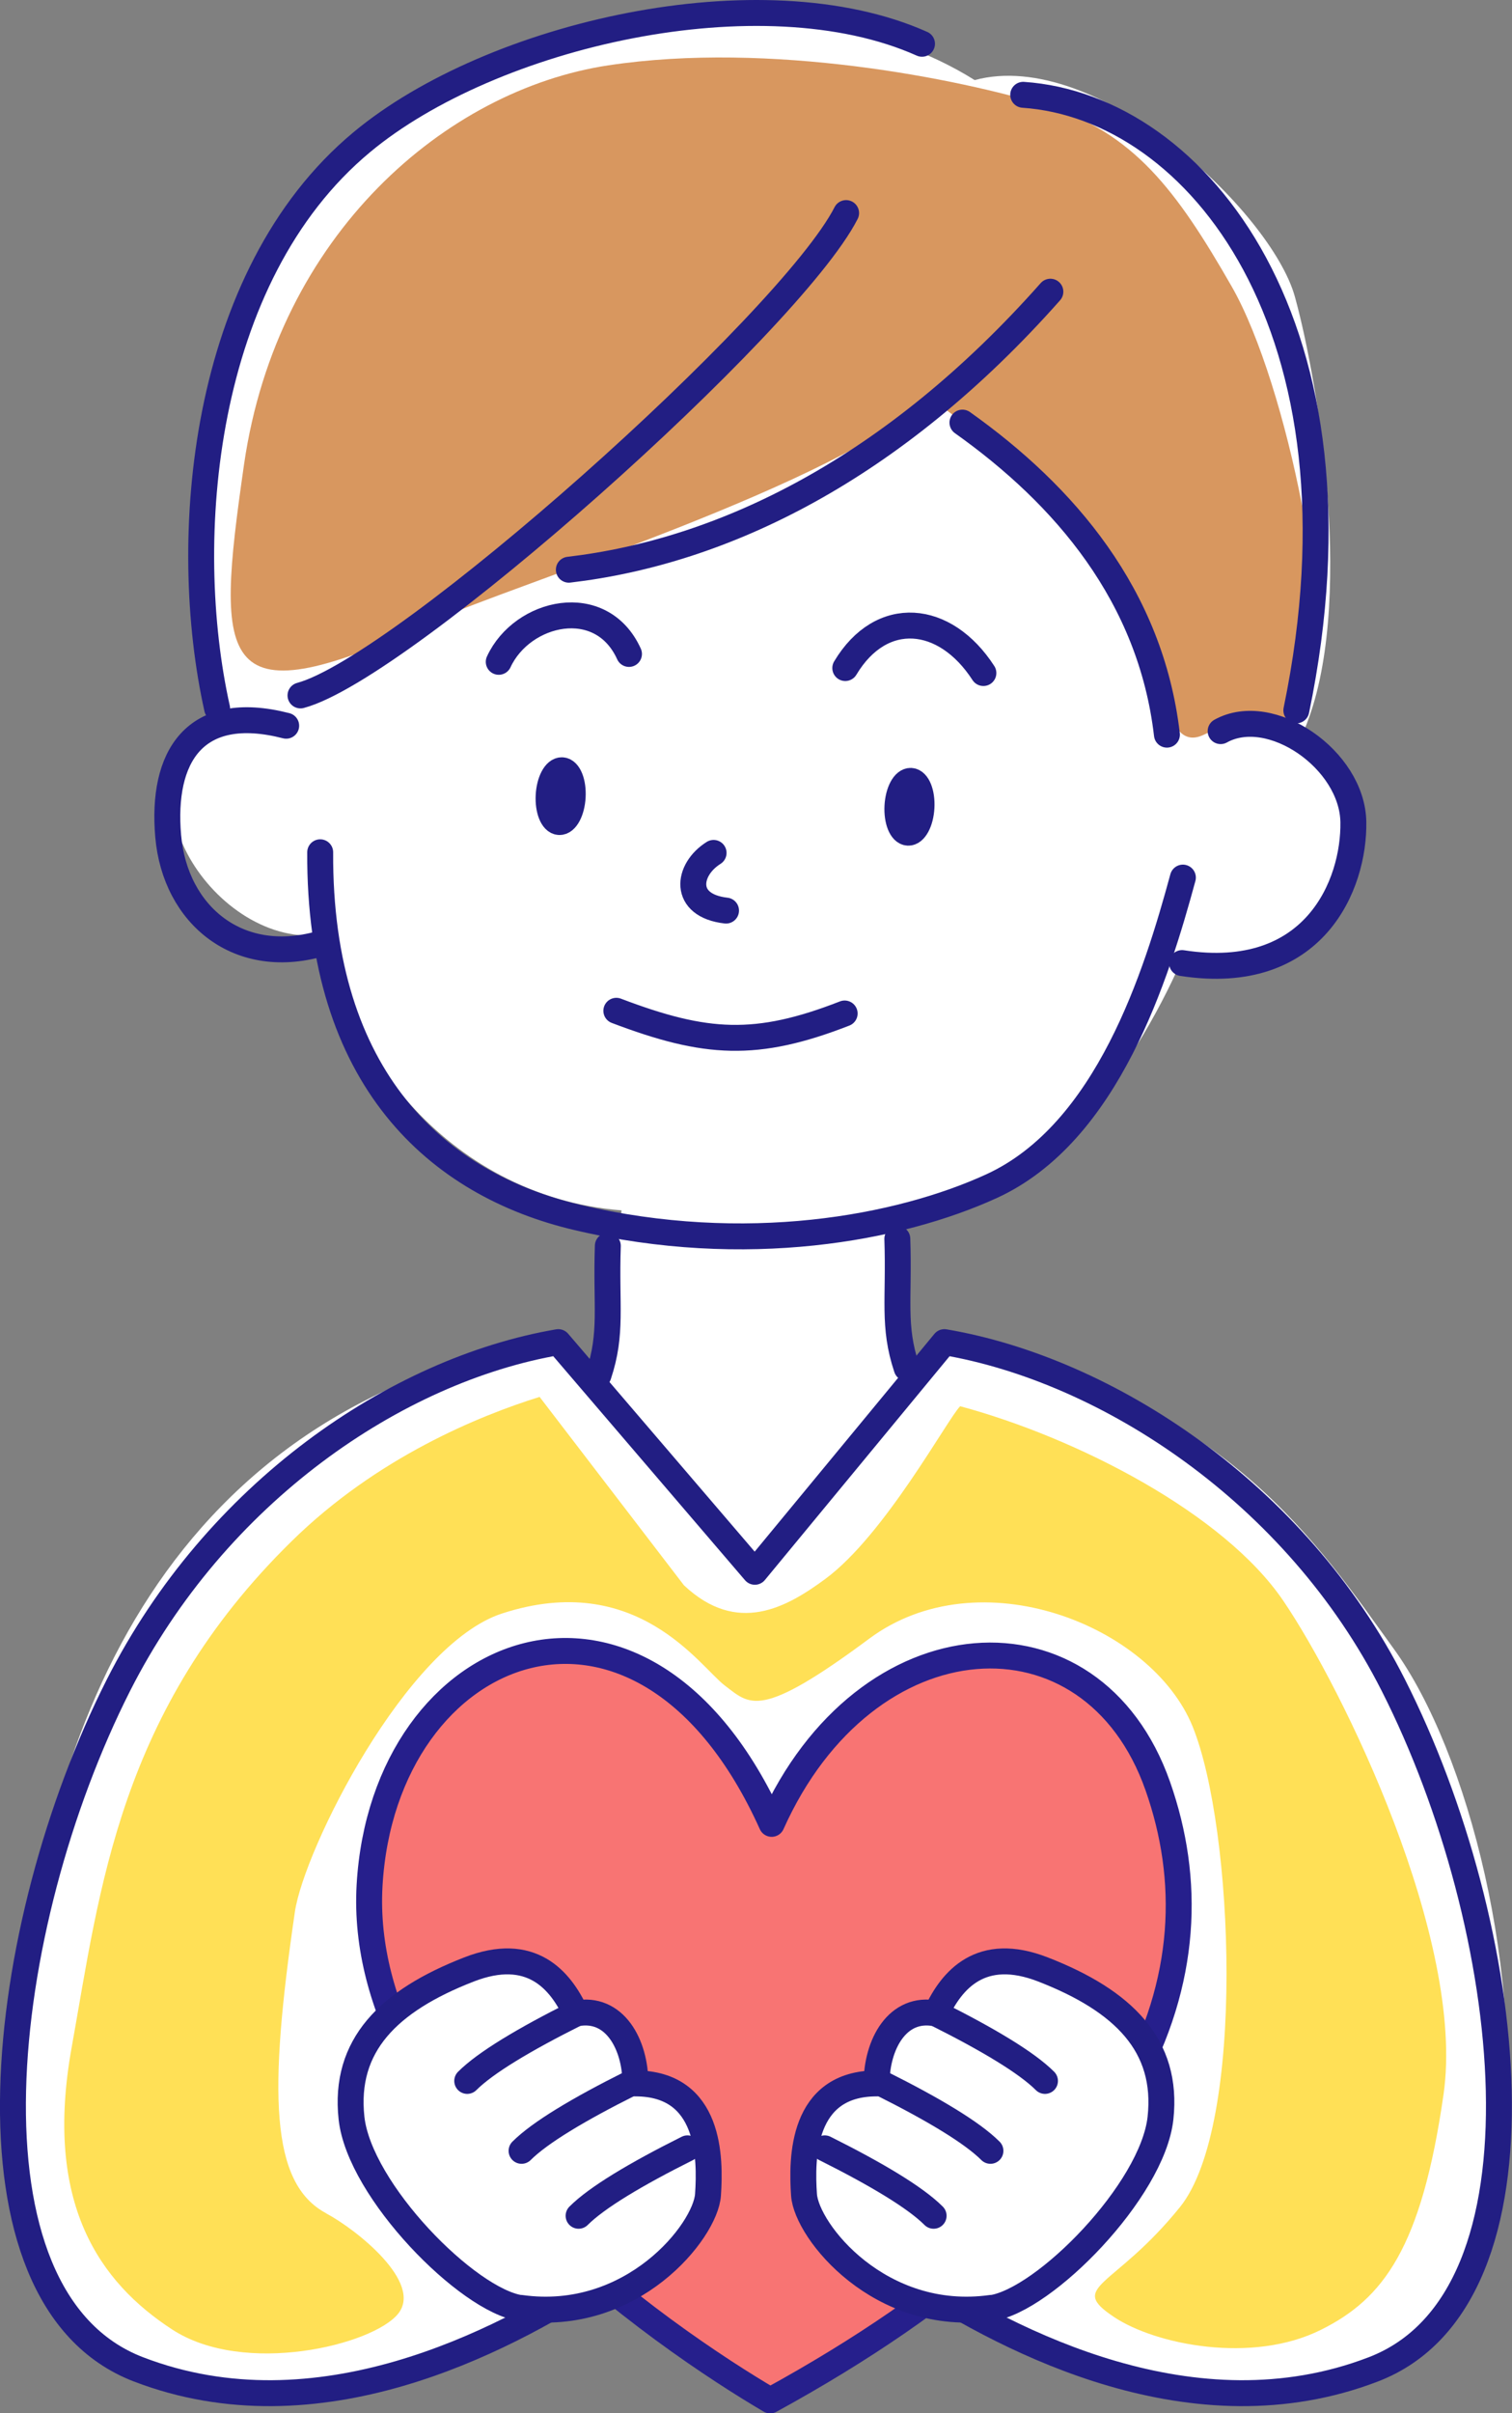 <?xml version="1.0" encoding="UTF-8"?>
<svg id="b" data-name="レイヤー_2" xmlns="http://www.w3.org/2000/svg" width="72.91" height="116.32" viewBox="0 0 72.91 116.32">
  <rect x="0" y="0" width="72.91" height="116.32" fill="#808080" stroke="none"/>
  <g id="c" data-name="レイヤー_1">
    <g>
      <path d="M26.56,111.03c-4.31,3.41-12.26,4.54-15.67,3.86S-.23,111.94.91,97.63s7.04-29.97,26.11-33.15l2.04,2.72.91-8.86c-8.63-.68-13.85-8.4-13.85-13.4-5.22,1.36-10.67-6.58-6.13-9.76-.68-10.9,1.14-22.48,7.27-28.16C23.39,1.36,37.92-1.82,47,3.86c5.9-1.59,14.31,6.36,15.44,10.44s2.95,14.99.45,20.89c5.22,2.5,2.27,12.94-6.13,11.58-2.5,5.45-7.27,11.81-13.17,12.26-.23,2.5,0,5,.68,7.49l2.27-1.82c12.72,2.95,17.03,9.76,20.66,14.76s6.36,15.89,5.22,24.52c-1.14,8.63-4.31,11.35-10.44,11.58-6.13.23-11.13-2.95-13.85-4.31h-3.63l-7.72,4.09-5.9-5-4.31.68Z" fill="#fff"/>
      <g>
        <g>
          <path d="M44.72,19.16c-3.96,4.05-20.29,9.15-23.68,10.72-10.61,4.93-10.69,2.37-9.27-7.51C13.38,11.29,21.52,4.33,29.33,3.15c7.8-1.18,16.91.65,21.11,1.94,4.2,1.29,6.28,4.05,8.96,8.73,2.68,4.68,5.13,16.85,3.64,19.7s-3.02.9-4.94,1.87-1.86-2.6-3.65-5.8c-1.33-2.37-6.09-8.23-9.72-10.43Z" fill="#d8975f"/>
          <g>
            <path d="M57.04,42.3c-1.27,4.67-3.62,12.3-9.22,14.87-4.47,2.05-11.88,3.42-19.98,1.51-6.73-1.58-12.46-6.66-12.4-17.6" fill="none" stroke="#221e83" stroke-linecap="round" stroke-linejoin="round" stroke-width="1.25"/>
            <path d="M13.8,34.98c-4.44-1.14-6.02,1.52-5.69,5.32s3.41,6.41,7.53,5.13" fill="none" stroke="#221e83" stroke-linecap="round" stroke-linejoin="round" stroke-width="1.25"/>
            <path d="M50.65,14.06c-7.6,8.58-15.78,12.53-23.22,13.4" fill="none" stroke="#221e83" stroke-linecap="round" stroke-linejoin="round" stroke-width="1.25"/>
            <path d="M40.8,10.27c-2.7,5.29-21.34,21.92-26.31,23.25" fill="none" stroke="#221e83" stroke-linecap="round" stroke-linejoin="round" stroke-width="1.25"/>
            <path d="M10.47,34.15c-1.8-8.06-.81-20.83,6.98-27.3C23.7,1.65,36.71-1.35,44.46,2.11" fill="none" stroke="#221e83" stroke-linecap="round" stroke-linejoin="round" stroke-width="1.25"/>
            <path d="M49.34,4.57c8.4.57,16.98,11.26,13.17,29.67" fill="none" stroke="#221e83" stroke-linecap="round" stroke-linejoin="round" stroke-width="1.25"/>
            <path d="M46.41,20.37c4.93,3.5,9.08,8.34,9.86,15.04" fill="none" stroke="#221e83" stroke-linecap="round" stroke-linejoin="round" stroke-width="1.25"/>
            <path d="M58.86,35.24c2.41-1.34,6.35,1.37,6.4,4.38.05,3.01-1.87,7.79-8.26,6.8" fill="none" stroke="#221e83" stroke-linecap="round" stroke-linejoin="round" stroke-width="1.25"/>
            <path d="M24.05,31.9c1.13-2.44,4.94-3.33,6.28-.38" fill="none" stroke="#221e83" stroke-linecap="round" stroke-linejoin="round" stroke-width="1.25"/>
            <path d="M40.76,32.2c1.74-2.91,4.81-2.62,6.66.24" fill="none" stroke="#221e83" stroke-linecap="round" stroke-linejoin="round" stroke-width="1.25"/>
            <path d="M34.41,41.11c-1.29.81-1.51,2.54.6,2.78" fill="none" stroke="#221e83" stroke-linecap="round" stroke-linejoin="round" stroke-width="1.25"/>
            <path d="M40.73,48.85c-4.26,1.66-6.69,1.51-11.01-.13" fill="none" stroke="#221e83" stroke-linecap="round" stroke-linejoin="round" stroke-width="1.25"/>
            <ellipse cx="27.03" cy="38.37" rx="1.25" ry=".58" transform="translate(-12.74 63.29) rotate(-86.9)" fill="#221e83" stroke="#221e83" stroke-linecap="round" stroke-linejoin="round" stroke-width="1.25"/>
            <ellipse cx="43.86" cy="38.89" rx="1.25" ry=".58" transform="translate(2.65 80.58) rotate(-86.9)" fill="#221e83" stroke="#221e83" stroke-linecap="round" stroke-linejoin="round" stroke-width="1.25"/>
            <path d="M43.27,59.71c.1,2.92-.23,4.19.45,6.23" fill="none" stroke="#221e83" stroke-linecap="round" stroke-linejoin="round" stroke-width="1.25"/>
            <path d="M29.31,60.05c-.1,2.92.23,4.19-.45,6.23" fill="none" stroke="#221e83" stroke-linecap="round" stroke-linejoin="round" stroke-width="1.25"/>
          </g>
        </g>
        <path d="M28.82,109.87c-4.66,3-13.49,7.66-22.15,4.33-8.97-3.45-6.81-21.41-.96-32.97,4.7-9.28,13.38-15.2,21.21-16.54l9.48,11.07,9.14-11.07c7.83,1.33,16.95,7.25,21.65,16.54,5.86,11.56,8.01,29.52-.96,32.97-8.66,3.33-17.48-1.33-22.15-4.33" fill="#fff" stroke="#221e83" stroke-linecap="round" stroke-linejoin="round" stroke-width="1.25"/>
        <path d="M37.14,115.7c-4.83-2.83-19.98-12.99-19.32-24.81.67-11.82,13.18-16.76,19.39-2.98,4.54-10.14,15.46-10.81,18.62-1.82,3.16,8.99-.59,19.7-18.69,29.61Z" fill="#f87473" stroke="#261f8c" stroke-linecap="round" stroke-linejoin="round" stroke-width="1.25"/>
        <path d="M25.11,111.25c-2.55-.36-7.78-5.66-8.16-9.16s1.78-5.65,5.66-7.16c3-1.17,4.41.5,5.16,2.12,1.87-.37,2.87,1.5,2.87,3.37,3.62,0,3.62,3.62,3.5,5.37s-3.66,6.2-9.03,5.45Z" fill="#fff" stroke="#221e83" stroke-linecap="round" stroke-linejoin="round" stroke-width="1.25"/>
        <path d="M27.78,97.05c-2.5,1.25-4.37,2.37-5.25,3.25" fill="none" stroke="#221e83" stroke-linecap="round" stroke-linejoin="round" stroke-width="1.25"/>
        <path d="M30.4,100.42c-2.5,1.25-4.37,2.37-5.25,3.25" fill="none" stroke="#221e83" stroke-linecap="round" stroke-linejoin="round" stroke-width="1.25"/>
        <path d="M33.15,103.55c-2.5,1.25-4.37,2.37-5.25,3.25" fill="none" stroke="#221e83" stroke-linecap="round" stroke-linejoin="round" stroke-width="1.25"/>
        <path d="M47.8,111.25c2.55-.36,7.78-5.66,8.16-9.16s-1.78-5.65-5.66-7.16c-3-1.17-4.41.5-5.16,2.12-1.87-.37-2.87,1.5-2.87,3.37-3.62,0-3.62,3.62-3.5,5.37s3.66,6.2,9.03,5.45Z" fill="#fff" stroke="#221e83" stroke-linecap="round" stroke-linejoin="round" stroke-width="1.25"/>
        <path d="M45.14,97.05c2.5,1.25,4.37,2.37,5.25,3.25" fill="none" stroke="#221e83" stroke-linecap="round" stroke-linejoin="round" stroke-width="1.25"/>
        <path d="M42.51,100.42c2.5,1.25,4.37,2.37,5.25,3.25" fill="none" stroke="#221e83" stroke-linecap="round" stroke-linejoin="round" stroke-width="1.25"/>
        <path d="M39.77,103.55c2.5,1.25,4.37,2.37,5.25,3.25" fill="none" stroke="#221e83" stroke-linecap="round" stroke-linejoin="round" stroke-width="1.25"/>
        <path d="M15.72,106.68c1.45.77,4.69,3.33,3.48,4.84s-7.42,3.03-10.9.76-6.21-6.06-4.84-13.62c1.36-7.57,2.27-16.2,10.6-24.37,4.13-4.06,9.08-6.06,11.96-6.96l6.96,9.08c2.57,2.42,4.95,1.07,6.81-.3,2.88-2.12,5.9-7.72,6.51-8.33,5.6,1.51,12.72,5.15,15.59,9.39,2.88,4.24,8.78,16.35,7.72,23.77-1.06,7.42-2.91,9.86-5.9,11.35-3.33,1.67-8,.72-9.99-.61-2.27-1.51,0-1.36,3.18-5.3,3.18-3.94,2.6-18.26.61-23.16s-10.29-8.17-15.59-4.24c-5.3,3.94-5.75,3.18-6.96,2.27-1.21-.91-4.24-5.6-10.75-3.48-4.62,1.5-9.55,11.37-9.99,14.38-1.27,8.69-1.2,13.09,1.51,14.53Z" fill="#ffe056"/>
      </g>
    </g>
  </g>
</svg>